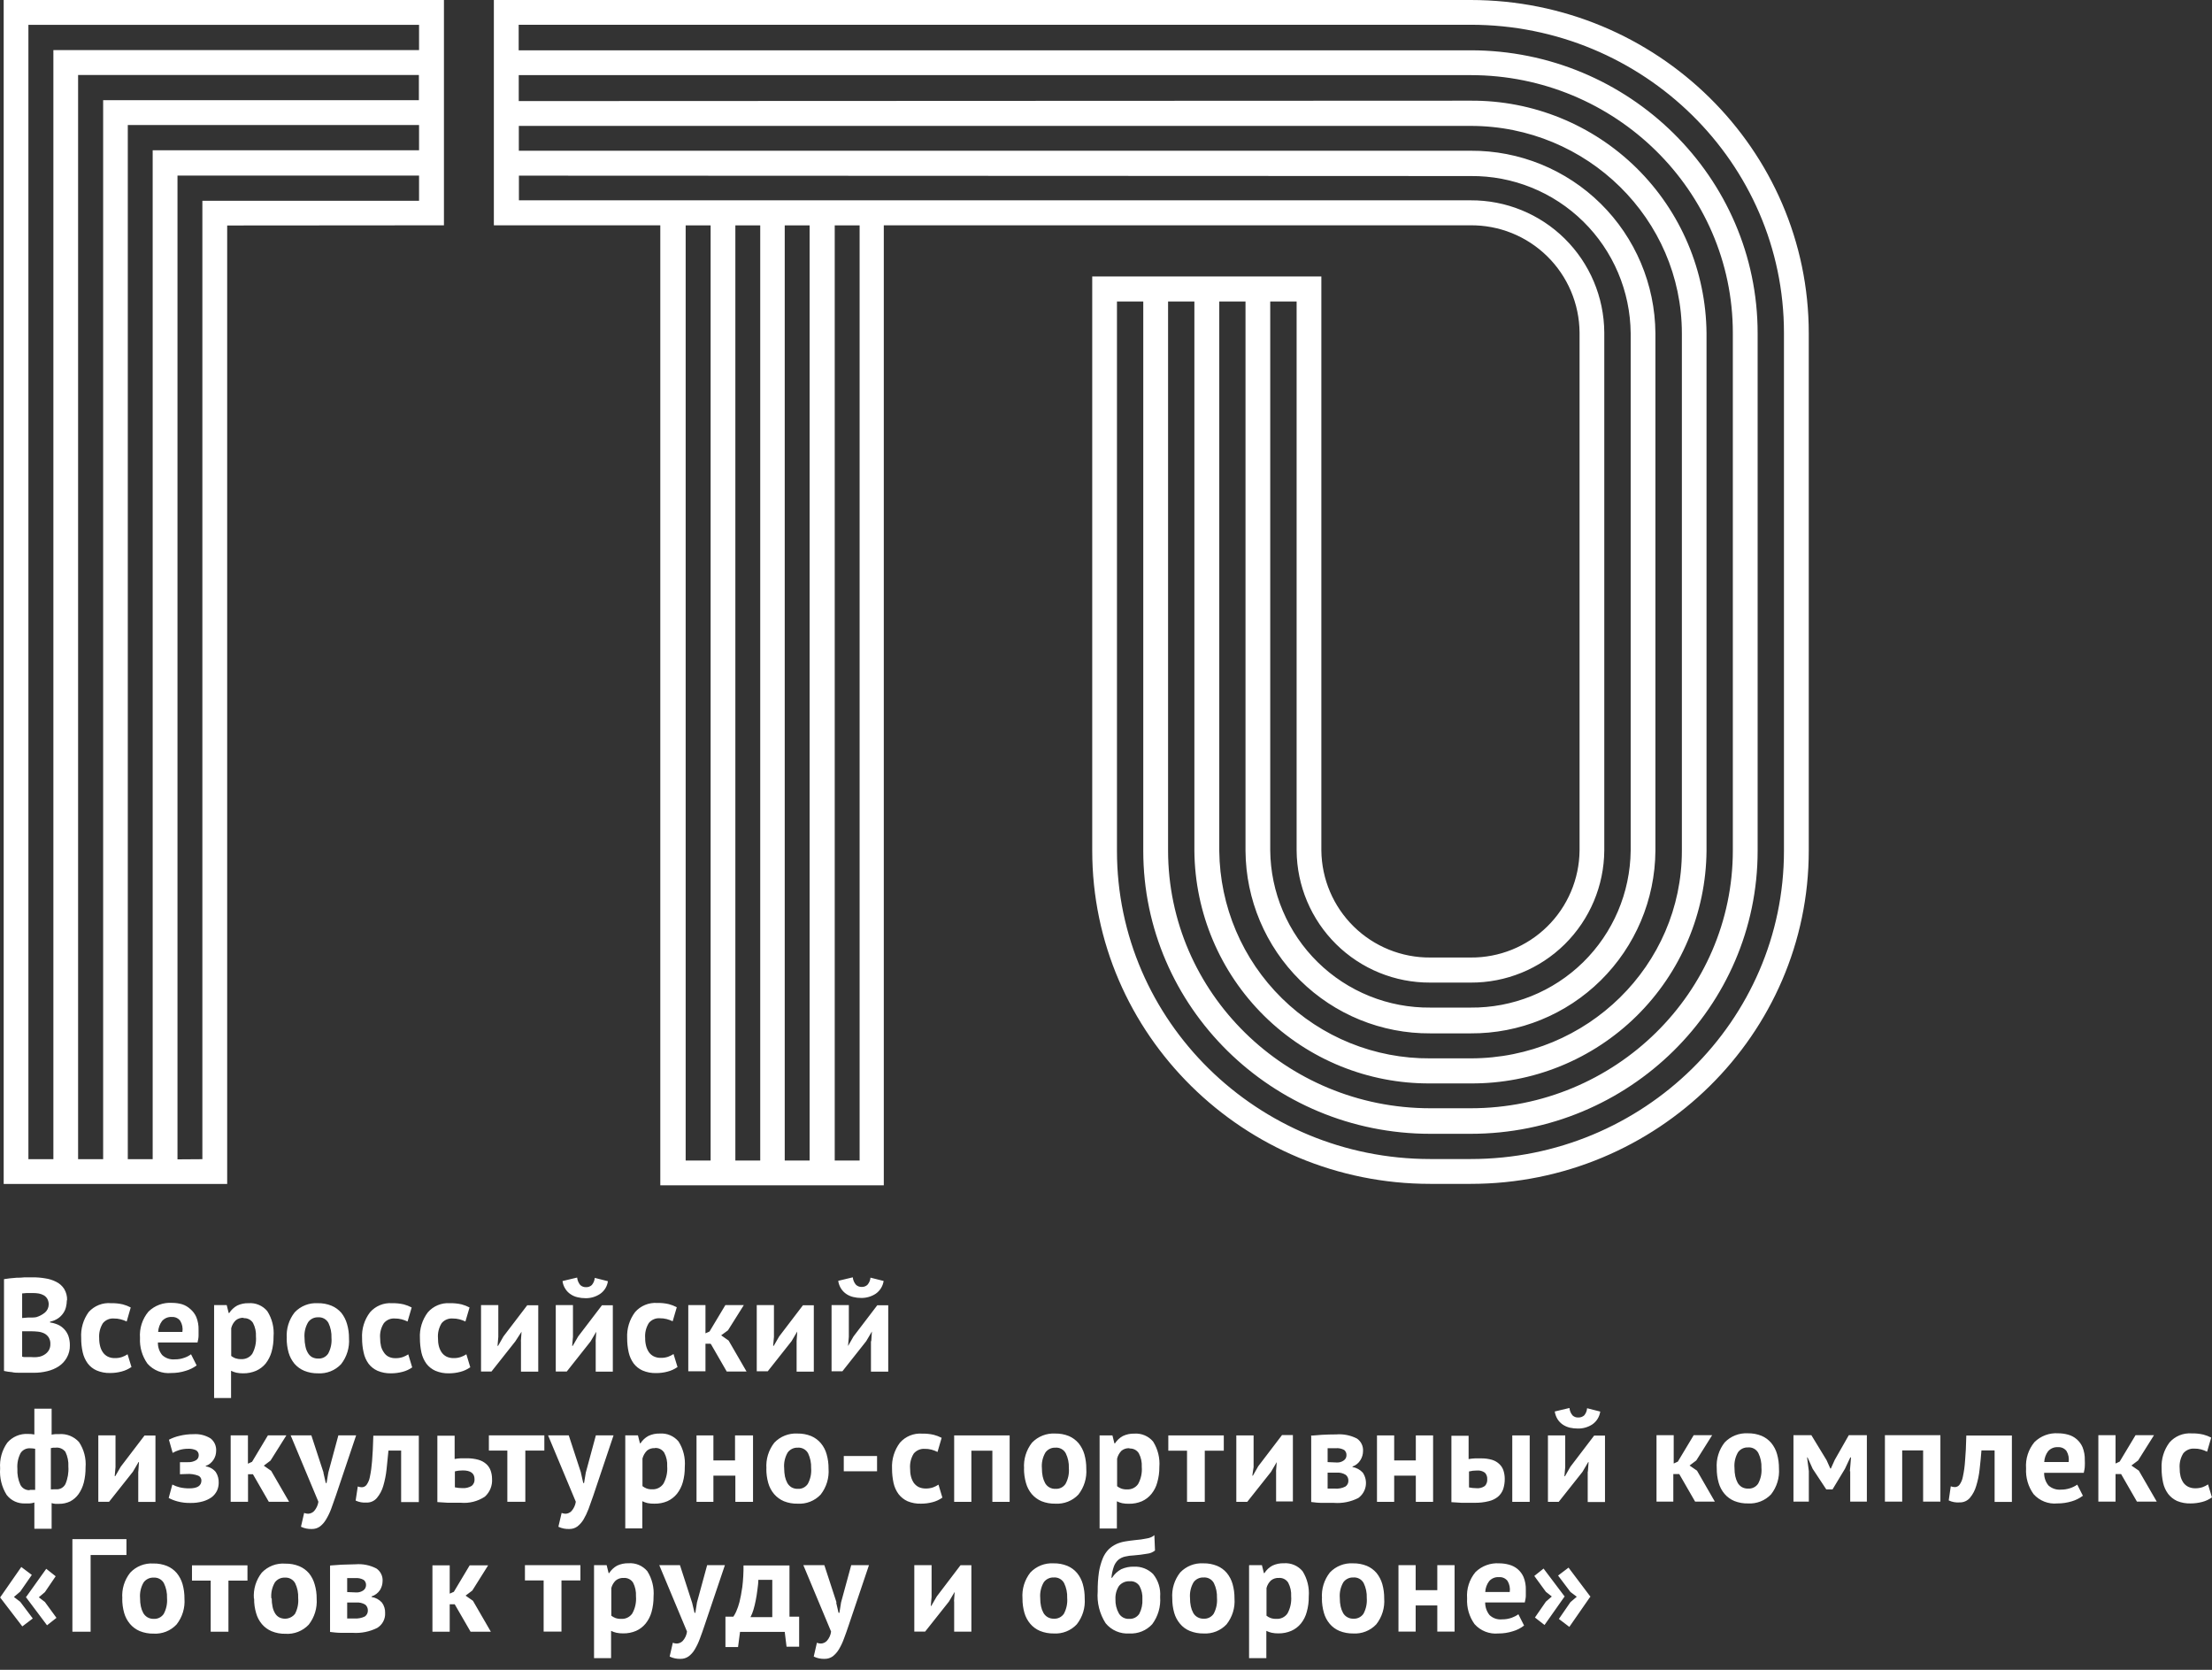 <?xml version="1.0" encoding="UTF-8"?> <svg xmlns="http://www.w3.org/2000/svg" width="159" height="120" viewBox="0 0 159 120" fill="none"><rect x="0" y="0" width="159" height="120" fill="#333333" stroke="none"/> <path d="M31.911 16.192V0H0.265V85.083H16.33V83.304V16.204L31.911 16.192ZM30.128 10.799H10.975V83.304H9.186V8.986H30.122V10.799H30.128ZM30.128 7.201H7.414V83.304H5.614V5.388H30.11V7.201H30.128ZM2.042 1.785H30.122V3.598H3.837V83.304H2.042V1.785ZM12.758 83.316V12.617H30.122V14.43H14.547V83.304L12.758 83.316ZM105.712 0H35.499V16.192H47.463V85.18H63.528V16.192H105.684C106.705 16.18 107.718 16.37 108.666 16.75C109.614 17.131 110.477 17.695 111.207 18.41C111.937 19.125 112.519 19.977 112.919 20.917C113.319 21.857 113.53 22.867 113.54 23.889V61.12C113.519 63.178 112.683 65.144 111.215 66.585C109.748 68.027 107.769 68.828 105.712 68.811H102.807C100.751 68.826 98.773 68.025 97.306 66.584C95.839 65.142 95.002 63.177 94.98 61.12V19.87H78.51V61.131C78.51 74.336 89.408 85.078 102.807 85.078H105.712C119.111 85.078 130.015 74.336 130.015 61.131V23.946C130.015 10.742 119.111 0 105.712 0ZM51.08 83.401H49.286V16.198H51.08V83.401ZM54.646 83.401H52.858V16.198H54.646V83.401ZM58.218 83.401H56.407V16.198H58.196V83.401H58.218ZM61.79 83.401H60.001V16.198H61.79V83.401ZM91.305 21.666H93.202V61.12C93.22 63.653 94.242 66.075 96.043 67.855C97.843 69.635 100.276 70.626 102.807 70.613H105.712C108.243 70.626 110.676 69.635 112.477 67.855C114.277 66.075 115.299 63.653 115.317 61.12V23.889C115.299 21.356 114.277 18.934 112.477 17.154C110.676 15.374 108.243 14.383 105.712 14.396H37.3V12.623L105.718 12.652C108.739 12.624 111.647 13.799 113.803 15.917C115.958 18.035 117.186 20.923 117.214 23.946V61.131C117.181 64.153 115.951 67.037 113.795 69.152C111.638 71.266 108.731 72.438 105.712 72.409H102.807C101.311 72.423 99.826 72.142 98.439 71.582C97.051 71.022 95.787 70.195 94.719 69.146C93.651 68.097 92.799 66.848 92.214 65.47C91.628 64.092 91.319 62.612 91.305 61.114V21.666ZM87.636 21.666H89.528V61.148C89.553 64.649 90.966 67.996 93.456 70.455C95.946 72.914 99.309 74.283 102.807 74.262H105.712C109.21 74.283 112.573 72.914 115.063 70.455C117.553 67.996 118.966 64.649 118.992 61.148V23.946C118.966 20.446 117.553 17.098 115.063 14.639C112.573 12.181 109.21 10.812 105.712 10.833H37.294V9.048H105.718C114.087 9.048 120.894 15.742 120.894 23.963V61.148C120.894 69.37 114.087 76.058 105.718 76.058H102.813C98.827 76.09 94.991 74.538 92.147 71.743C89.303 68.948 87.683 65.138 87.642 61.148V21.666H87.636ZM83.962 21.666H85.853V61.148C85.892 65.613 87.699 69.879 90.878 73.012C94.056 76.145 98.346 77.888 102.807 77.859H105.712C110.173 77.888 114.463 76.145 117.642 73.012C120.82 69.879 122.627 65.613 122.666 61.148V23.946C122.627 19.482 120.82 15.215 117.642 12.082C114.463 8.95 110.173 7.206 105.712 7.235L37.288 7.264V5.399H105.712C116.103 5.399 124.557 13.712 124.557 23.929V61.114C124.557 71.331 116.103 79.644 105.712 79.644H102.807C92.416 79.644 83.962 71.331 83.962 61.114V21.666ZM128.232 61.148C128.232 73.361 118.131 83.293 105.712 83.293H102.807C90.388 83.293 80.288 73.361 80.288 61.148V21.666H82.179V61.148C82.179 72.358 91.436 81.48 102.807 81.48H105.712C117.106 81.48 126.34 72.358 126.34 61.148V23.946C126.34 12.737 117.089 3.615 105.712 3.615H37.283V1.779H105.712C118.131 1.779 128.232 11.711 128.232 23.923V61.108V61.148ZM4.805 93.436C4.804 93.603 4.783 93.77 4.743 93.932C4.704 94.094 4.634 94.247 4.538 94.382C4.438 94.526 4.312 94.65 4.167 94.747C3.994 94.861 3.801 94.941 3.598 94.981V95.038C3.794 95.065 3.985 95.119 4.167 95.198C4.335 95.273 4.486 95.382 4.612 95.517C4.744 95.656 4.846 95.821 4.914 96.001C4.989 96.22 5.025 96.449 5.022 96.68C5.03 96.991 4.953 97.299 4.8 97.569C4.661 97.817 4.466 98.028 4.23 98.185C3.975 98.351 3.694 98.47 3.398 98.539C3.083 98.617 2.76 98.655 2.435 98.653H1.997H1.427C1.233 98.653 1.034 98.653 0.857 98.607C0.666 98.594 0.475 98.565 0.288 98.522V91.925L0.698 91.868L1.199 91.822C1.376 91.822 1.564 91.822 1.769 91.794H2.339C2.644 91.792 2.949 91.817 3.25 91.868C3.526 91.907 3.794 91.992 4.042 92.119C4.275 92.233 4.472 92.408 4.612 92.626C4.761 92.873 4.834 93.159 4.822 93.447L4.805 93.436ZM2.008 94.684H2.321C2.419 94.683 2.516 94.673 2.612 94.656C2.841 94.587 3.054 94.472 3.239 94.32C3.32 94.248 3.385 94.16 3.43 94.062C3.475 93.964 3.499 93.858 3.501 93.749C3.505 93.608 3.471 93.469 3.404 93.345C3.343 93.239 3.257 93.151 3.153 93.088C3.041 93.026 2.92 92.982 2.794 92.957C2.655 92.934 2.514 92.922 2.373 92.923H1.917C1.808 92.926 1.7 92.936 1.592 92.951V94.719L2.008 94.684ZM2.424 97.535C2.569 97.54 2.715 97.527 2.857 97.495C2.996 97.46 3.127 97.4 3.244 97.319C3.357 97.242 3.45 97.14 3.518 97.022C3.589 96.891 3.624 96.743 3.62 96.594C3.63 96.422 3.587 96.251 3.495 96.104C3.416 95.986 3.308 95.889 3.182 95.825C3.042 95.758 2.892 95.715 2.737 95.699C2.577 95.681 2.415 95.672 2.253 95.671H1.592V97.495C1.64 97.511 1.69 97.521 1.74 97.524H1.963H2.208L2.424 97.535ZM9.442 98.242C9.231 98.389 8.996 98.497 8.747 98.561C8.476 98.635 8.197 98.671 7.916 98.67C7.584 98.679 7.253 98.617 6.947 98.487C6.693 98.376 6.471 98.201 6.304 97.98C6.131 97.741 6.009 97.469 5.945 97.182C5.869 96.843 5.832 96.497 5.836 96.15C5.793 95.484 5.985 94.824 6.378 94.285C6.578 94.063 6.828 93.89 7.106 93.78C7.385 93.67 7.686 93.626 7.984 93.653C8.268 93.645 8.551 93.674 8.827 93.738C9.025 93.79 9.216 93.864 9.397 93.96L9.106 94.969C8.966 94.901 8.819 94.848 8.668 94.81C8.508 94.769 8.343 94.749 8.178 94.753C8.03 94.742 7.882 94.767 7.747 94.826C7.611 94.884 7.491 94.975 7.397 95.089C7.194 95.412 7.1 95.792 7.13 96.172C7.127 96.365 7.15 96.556 7.198 96.743C7.236 96.902 7.304 97.053 7.397 97.187C7.486 97.316 7.606 97.419 7.745 97.49C7.901 97.566 8.073 97.603 8.246 97.598C8.428 97.604 8.609 97.577 8.782 97.518C8.918 97.469 9.048 97.403 9.169 97.324L9.46 98.271L9.442 98.242ZM14.131 98.128C13.897 98.3 13.635 98.43 13.356 98.51C13.018 98.619 12.664 98.673 12.308 98.67C11.99 98.701 11.67 98.656 11.373 98.539C11.076 98.422 10.81 98.236 10.599 97.997C10.217 97.46 10.028 96.808 10.063 96.15C10.012 95.466 10.229 94.789 10.667 94.263C10.891 94.041 11.159 93.871 11.454 93.762C11.748 93.653 12.063 93.608 12.376 93.63C12.615 93.63 12.853 93.662 13.083 93.727C13.305 93.797 13.509 93.916 13.681 94.074C13.865 94.229 14.011 94.424 14.108 94.644C14.227 94.938 14.283 95.252 14.273 95.568C14.273 95.705 14.273 95.848 14.273 96.001C14.273 96.155 14.233 96.309 14.199 96.475H11.351C11.341 96.804 11.45 97.126 11.659 97.381C11.779 97.493 11.923 97.579 12.079 97.632C12.235 97.685 12.4 97.704 12.564 97.689C12.803 97.693 13.041 97.653 13.265 97.569C13.432 97.512 13.59 97.429 13.732 97.324L14.142 98.14L14.131 98.128ZM12.365 94.644C12.231 94.633 12.096 94.654 11.972 94.704C11.847 94.755 11.736 94.834 11.647 94.935C11.479 95.163 11.382 95.434 11.368 95.716H13.111C13.155 95.442 13.101 95.162 12.957 94.924C12.888 94.829 12.796 94.754 12.689 94.705C12.582 94.656 12.465 94.635 12.348 94.644H12.365ZM15.39 93.789H16.296L16.438 94.359H16.478C16.62 94.136 16.816 93.952 17.048 93.823C17.304 93.702 17.585 93.644 17.868 93.653C18.121 93.633 18.375 93.675 18.609 93.775C18.843 93.874 19.05 94.027 19.212 94.223C19.559 94.765 19.717 95.406 19.663 96.047C19.668 96.421 19.62 96.793 19.52 97.153C19.434 97.455 19.291 97.738 19.099 97.986C18.913 98.212 18.677 98.391 18.409 98.51C18.116 98.635 17.799 98.698 17.481 98.693C17.316 98.695 17.152 98.68 16.991 98.647C16.859 98.616 16.731 98.57 16.609 98.51V100.466H15.39V93.789ZM17.515 94.702C17.309 94.689 17.105 94.754 16.945 94.884C16.783 95.038 16.671 95.236 16.62 95.454V97.444C16.709 97.512 16.807 97.568 16.911 97.609C17.045 97.654 17.186 97.676 17.327 97.672C17.482 97.682 17.636 97.653 17.777 97.588C17.917 97.522 18.039 97.421 18.13 97.296C18.339 96.915 18.432 96.481 18.398 96.047C18.417 95.709 18.344 95.372 18.187 95.072C18.116 94.959 18.015 94.867 17.896 94.807C17.776 94.746 17.642 94.72 17.509 94.73L17.515 94.702ZM20.614 96.172C20.563 95.501 20.767 94.836 21.183 94.308C21.395 94.084 21.653 93.91 21.94 93.796C22.226 93.683 22.534 93.634 22.841 93.653C23.181 93.645 23.518 93.707 23.832 93.835C24.102 93.948 24.341 94.122 24.533 94.342C24.721 94.579 24.861 94.85 24.943 95.141C25.042 95.475 25.09 95.823 25.086 96.172C25.134 96.843 24.931 97.508 24.516 98.037C24.304 98.261 24.046 98.436 23.76 98.549C23.474 98.662 23.166 98.711 22.858 98.693C22.519 98.7 22.182 98.638 21.867 98.51C21.598 98.397 21.358 98.223 21.166 98.003C20.973 97.768 20.829 97.497 20.745 97.204C20.651 96.869 20.605 96.521 20.608 96.172H20.614ZM21.89 96.172C21.89 96.364 21.911 96.555 21.953 96.743C21.982 96.907 22.039 97.066 22.123 97.21C22.193 97.339 22.295 97.447 22.42 97.524C22.556 97.597 22.709 97.634 22.864 97.632C23.005 97.641 23.146 97.614 23.273 97.552C23.4 97.49 23.508 97.396 23.588 97.279C23.777 96.93 23.86 96.534 23.827 96.138C23.842 95.771 23.767 95.405 23.61 95.072C23.538 94.94 23.429 94.831 23.297 94.759C23.165 94.688 23.014 94.656 22.864 94.667C22.726 94.662 22.588 94.69 22.464 94.751C22.34 94.812 22.232 94.903 22.152 95.015C21.947 95.358 21.855 95.757 21.89 96.155V96.172ZM29.632 98.265C29.423 98.412 29.189 98.52 28.942 98.584C28.669 98.657 28.388 98.694 28.105 98.693C27.773 98.701 27.443 98.639 27.137 98.51C26.883 98.397 26.662 98.223 26.493 98.003C26.32 97.765 26.2 97.493 26.14 97.204C26.062 96.866 26.024 96.52 26.026 96.172C25.988 95.503 26.19 94.842 26.596 94.308C26.791 94.084 27.036 93.908 27.31 93.794C27.585 93.68 27.883 93.632 28.179 93.653C28.463 93.646 28.746 93.675 29.022 93.738C29.22 93.791 29.411 93.865 29.592 93.96L29.296 94.969C29.157 94.902 29.012 94.849 28.863 94.81C28.703 94.769 28.538 94.75 28.373 94.753C28.225 94.742 28.077 94.767 27.941 94.825C27.805 94.884 27.686 94.974 27.592 95.089C27.385 95.41 27.29 95.792 27.325 96.172C27.323 96.364 27.345 96.556 27.387 96.743C27.427 96.902 27.497 97.053 27.592 97.187C27.673 97.318 27.787 97.424 27.923 97.495C28.077 97.571 28.247 97.608 28.418 97.604C28.6 97.61 28.782 97.583 28.954 97.524C29.092 97.475 29.224 97.41 29.347 97.33L29.632 98.276V98.265ZM33.791 98.265C33.581 98.411 33.348 98.519 33.101 98.584C32.828 98.657 32.547 98.694 32.264 98.693C31.932 98.702 31.601 98.639 31.295 98.51C31.042 98.397 30.821 98.223 30.652 98.003C30.479 97.764 30.357 97.492 30.293 97.204C30.22 96.865 30.183 96.519 30.184 96.172C30.146 95.503 30.349 94.842 30.754 94.308C30.949 94.085 31.193 93.909 31.466 93.796C31.74 93.682 32.036 93.633 32.332 93.653C32.617 93.645 32.903 93.674 33.181 93.738C33.379 93.791 33.57 93.865 33.751 93.96L33.454 94.969C33.316 94.902 33.171 94.849 33.021 94.81C32.861 94.769 32.697 94.75 32.532 94.753C32.383 94.742 32.234 94.767 32.098 94.826C31.961 94.884 31.84 94.975 31.745 95.089C31.544 95.413 31.452 95.793 31.483 96.172C31.479 96.365 31.5 96.556 31.546 96.743C31.587 96.901 31.654 97.052 31.745 97.187C31.834 97.316 31.954 97.419 32.093 97.49C32.249 97.565 32.421 97.602 32.594 97.598C32.776 97.604 32.958 97.577 33.13 97.518C33.268 97.47 33.4 97.405 33.523 97.324L33.808 98.271L33.791 98.265ZM37.442 96.383L37.488 95.705L37.038 96.401L35.329 98.561H34.577V93.789H35.819V96.07L35.762 96.72H35.801L36.189 96.041L37.898 93.801H38.69V98.573H37.448V96.395L37.442 96.383ZM42.814 96.383L42.86 95.705L42.45 96.401L40.741 98.561H39.949V93.789H41.185V96.07L41.128 96.72H41.168L41.561 96.041L43.27 93.801H44.05V98.573H42.82V96.395L42.814 96.383ZM41.487 91.822C41.507 92.015 41.585 92.198 41.709 92.347C41.818 92.449 41.964 92.505 42.114 92.501C42.191 92.506 42.27 92.495 42.343 92.468C42.417 92.442 42.484 92.4 42.541 92.347C42.663 92.203 42.737 92.023 42.752 91.834L43.697 92.073C43.672 92.258 43.608 92.435 43.51 92.593C43.412 92.751 43.282 92.887 43.127 92.991C42.817 93.196 42.451 93.302 42.079 93.293C41.887 93.294 41.696 93.271 41.51 93.225C41.332 93.185 41.164 93.111 41.014 93.008C40.865 92.911 40.739 92.783 40.644 92.632C40.53 92.461 40.458 92.266 40.433 92.062L41.481 91.811L41.487 91.822ZM48.688 98.248C48.477 98.395 48.241 98.503 47.993 98.567C47.721 98.641 47.442 98.677 47.161 98.675C46.829 98.684 46.498 98.622 46.192 98.493C45.939 98.38 45.718 98.206 45.549 97.986C45.376 97.747 45.254 97.475 45.19 97.187C45.114 96.849 45.078 96.502 45.081 96.155C45.047 95.486 45.248 94.826 45.651 94.291C45.847 94.067 46.092 93.892 46.367 93.778C46.641 93.665 46.938 93.616 47.235 93.635C47.518 93.628 47.802 93.657 48.078 93.721C48.276 93.773 48.467 93.848 48.648 93.943L48.352 94.952C48.213 94.885 48.068 94.832 47.919 94.793C47.757 94.752 47.59 94.733 47.423 94.736C47.275 94.725 47.127 94.75 46.992 94.809C46.856 94.867 46.736 94.958 46.642 95.072C46.439 95.395 46.345 95.775 46.375 96.155C46.372 96.348 46.395 96.539 46.443 96.726C46.484 96.884 46.551 97.034 46.642 97.17C46.731 97.299 46.851 97.402 46.99 97.472C47.146 97.548 47.318 97.585 47.491 97.581C47.673 97.587 47.855 97.56 48.027 97.501C48.163 97.451 48.293 97.386 48.414 97.307L48.705 98.254L48.688 98.248ZM51.04 96.566H50.71V98.544H49.474V93.789H50.71V95.819L51.001 95.688L52.14 93.789H53.467L52.328 95.602L51.838 95.962L52.373 96.338L53.661 98.561H52.237L51.097 96.583L51.04 96.566ZM57.261 96.366L57.307 95.688L56.897 96.383L55.188 98.544H54.396V93.789H55.632V96.07L55.575 96.72H55.615L56.008 96.041L57.717 93.801H58.497V98.573H57.261V96.395V96.366ZM62.628 96.366L62.673 95.688L62.263 96.383L60.554 98.544H59.773V93.789H61.015V96.07L60.958 96.72H60.964L61.352 96.041L63.06 93.801H63.847V98.573H62.605V96.395L62.628 96.366ZM61.3 91.805C61.32 91.999 61.4 92.183 61.528 92.33C61.638 92.432 61.783 92.488 61.933 92.484C62.01 92.488 62.087 92.477 62.159 92.45C62.232 92.424 62.298 92.383 62.354 92.33C62.479 92.186 62.555 92.006 62.571 91.817L63.516 92.056C63.489 92.24 63.424 92.416 63.326 92.574C63.228 92.732 63.099 92.868 62.947 92.974C62.635 93.177 62.27 93.283 61.898 93.276C61.706 93.276 61.515 93.253 61.329 93.208C61.152 93.166 60.984 93.093 60.833 92.991C60.686 92.891 60.561 92.763 60.463 92.615C60.352 92.442 60.28 92.248 60.252 92.045L61.3 91.794V91.805ZM2.47 107.975C2.36 108.015 2.245 108.038 2.128 108.043H1.809C1.553 108.056 1.299 108.007 1.066 107.9C0.834 107.792 0.631 107.63 0.476 107.427C0.123 106.86 -0.041 106.195 0.009 105.529C-0.039 104.872 0.142 104.219 0.521 103.681C0.704 103.468 0.934 103.3 1.193 103.19C1.452 103.08 1.733 103.032 2.014 103.049C2.167 103.046 2.32 103.059 2.47 103.088V101.235H3.711V103.1C3.811 103.079 3.912 103.066 4.013 103.06H4.264C4.527 103.042 4.791 103.084 5.036 103.183C5.28 103.282 5.5 103.435 5.677 103.63C6.038 104.169 6.205 104.814 6.15 105.46C6.155 105.825 6.112 106.189 6.024 106.544C5.949 106.839 5.822 107.119 5.648 107.37C5.492 107.589 5.287 107.768 5.05 107.895C4.794 108.017 4.513 108.078 4.23 108.072C4.146 108.076 4.063 108.076 3.979 108.072C3.888 108.064 3.799 108.047 3.711 108.02V109.862H2.47V108.009V107.975ZM2.133 107.068C2.2 107.074 2.267 107.074 2.333 107.068H2.527V104.115C2.404 104.092 2.28 104.08 2.156 104.08C2.025 104.073 1.893 104.1 1.775 104.159C1.657 104.218 1.557 104.307 1.484 104.417C1.3 104.767 1.219 105.163 1.25 105.557C1.23 105.949 1.302 106.339 1.461 106.697C1.524 106.821 1.62 106.924 1.739 106.993C1.859 107.063 1.995 107.097 2.133 107.091V107.068ZM3.996 104.035C3.941 104.029 3.886 104.029 3.831 104.035L3.655 104.069V107.028C3.713 107.035 3.772 107.035 3.831 107.028H4.042C4.177 107.036 4.311 107.004 4.428 106.938C4.545 106.871 4.64 106.772 4.703 106.652C4.871 106.256 4.944 105.826 4.914 105.398C4.935 105.032 4.863 104.667 4.703 104.337C4.621 104.23 4.513 104.145 4.39 104.092C4.266 104.039 4.13 104.019 3.996 104.035ZM9.944 105.745L9.989 105.067H9.961L9.551 105.768L7.842 107.923H7.067V103.151H8.303V105.432L8.246 106.082H8.286L8.679 105.403L10.388 103.163H11.174V107.935H9.938V105.757L9.944 105.745ZM12.935 105.945V105.078H13.504C13.703 105.088 13.9 105.043 14.074 104.947C14.137 104.912 14.191 104.861 14.228 104.799C14.265 104.737 14.284 104.666 14.285 104.594C14.29 104.521 14.276 104.447 14.243 104.382C14.21 104.317 14.159 104.262 14.097 104.223C13.918 104.141 13.723 104.104 13.527 104.115C13.303 104.112 13.08 104.145 12.866 104.212C12.708 104.262 12.555 104.329 12.411 104.411L12.143 103.465C12.382 103.339 12.637 103.245 12.9 103.185C13.23 103.104 13.569 103.063 13.909 103.066C14.338 103.036 14.767 103.142 15.133 103.368C15.268 103.472 15.374 103.608 15.445 103.763C15.515 103.918 15.547 104.087 15.538 104.257C15.537 104.369 15.521 104.48 15.492 104.588C15.428 104.81 15.299 105.009 15.122 105.158C15.026 105.242 14.914 105.304 14.792 105.341V105.38C15.073 105.421 15.329 105.565 15.509 105.785C15.659 106.017 15.732 106.29 15.72 106.566C15.72 106.763 15.677 106.958 15.595 107.136C15.506 107.315 15.377 107.471 15.219 107.593C15.027 107.729 14.813 107.831 14.587 107.895C14.292 107.978 13.987 108.016 13.681 108.009C13.373 108.015 13.067 107.979 12.769 107.9C12.546 107.843 12.329 107.758 12.126 107.65L12.388 106.686C12.555 106.774 12.733 106.841 12.918 106.886C13.145 106.938 13.379 106.963 13.613 106.96C14.182 106.96 14.478 106.777 14.478 106.39C14.478 106.317 14.456 106.245 14.415 106.185C14.375 106.124 14.318 106.076 14.251 106.048C13.983 105.948 13.698 105.907 13.413 105.928L12.935 105.945ZM18.164 105.945H17.828V107.923H16.581V103.151H17.822V105.187L18.119 105.05L19.258 103.151H20.585L19.446 104.964L18.962 105.329L19.492 105.7L20.779 107.923H19.321L18.181 105.945H18.164ZM23.246 105.831L23.417 106.578H23.474L23.599 105.825L24.322 103.151H25.599L24.151 107.456C24.032 107.809 23.912 108.14 23.804 108.436C23.705 108.702 23.581 108.958 23.434 109.2C23.321 109.394 23.172 109.565 22.995 109.702C22.829 109.82 22.629 109.882 22.425 109.879C22.152 109.892 21.88 109.837 21.634 109.719L21.861 108.727C21.954 108.763 22.053 108.782 22.152 108.784C22.311 108.777 22.462 108.71 22.573 108.596C22.741 108.407 22.85 108.173 22.887 107.923L20.893 103.151H22.38L23.257 105.831H23.246ZM28.84 104.246H27.923C27.883 104.702 27.837 105.147 27.786 105.597C27.743 106.003 27.663 106.403 27.547 106.794C27.456 107.108 27.301 107.4 27.091 107.65C27 107.758 26.886 107.844 26.756 107.901C26.627 107.959 26.486 107.986 26.345 107.98C26.077 108.001 25.808 107.952 25.564 107.838L25.718 106.823C25.809 106.859 25.905 106.879 26.003 106.88C26.067 106.88 26.131 106.866 26.189 106.838C26.247 106.81 26.299 106.77 26.339 106.72C26.462 106.551 26.546 106.356 26.584 106.15C26.663 105.774 26.716 105.393 26.744 105.01C26.783 104.531 26.818 103.915 26.835 103.174H30.105V107.946H28.834V104.269L28.84 104.246ZM32.668 104.85C32.821 104.822 32.975 104.805 33.13 104.799H33.551C33.836 104.794 34.12 104.831 34.394 104.907C34.606 104.967 34.801 105.074 34.964 105.221C35.105 105.35 35.21 105.513 35.272 105.694C35.335 105.878 35.367 106.07 35.368 106.264C35.387 106.505 35.35 106.747 35.26 106.972C35.17 107.196 35.03 107.397 34.85 107.558C34.335 107.897 33.72 108.05 33.107 107.992C32.748 107.992 32.429 107.992 32.167 107.992L31.438 107.946V103.174H32.68V104.884L32.668 104.85ZM32.668 106.88C32.855 106.922 33.046 106.943 33.238 106.943C33.471 106.959 33.704 106.903 33.904 106.783C33.976 106.724 34.032 106.649 34.068 106.563C34.103 106.478 34.118 106.385 34.109 106.293C34.109 105.876 33.825 105.671 33.266 105.671C33.074 105.669 32.883 105.692 32.697 105.74V106.88H32.668ZM39.111 104.246H37.761V107.923H36.468V104.246H35.141V103.151H39.128V104.246H39.111ZM41.755 105.831L41.925 106.578H41.983L42.108 105.825L42.831 103.151H44.102L42.655 107.456C42.535 107.809 42.415 108.14 42.307 108.436C42.207 108.701 42.085 108.956 41.943 109.2C41.826 109.393 41.676 109.563 41.498 109.702C41.332 109.82 41.132 109.882 40.929 109.879C40.656 109.892 40.383 109.837 40.137 109.719L40.37 108.727C40.461 108.763 40.557 108.782 40.655 108.784C40.814 108.777 40.965 108.71 41.077 108.596C41.244 108.407 41.353 108.173 41.39 107.923L39.396 103.151H40.883L41.76 105.831H41.755ZM44.95 103.151H45.856L45.999 103.721H46.039C46.181 103.499 46.377 103.317 46.608 103.191C46.864 103.07 47.145 103.012 47.429 103.02C47.682 103.002 47.936 103.044 48.169 103.143C48.403 103.242 48.61 103.396 48.773 103.59C49.119 104.134 49.277 104.777 49.223 105.42C49.229 105.792 49.181 106.163 49.081 106.521C48.996 106.823 48.853 107.106 48.659 107.353C48.473 107.581 48.237 107.762 47.97 107.883C47.676 108.007 47.36 108.067 47.041 108.06C46.877 108.064 46.713 108.051 46.551 108.02C46.419 107.989 46.291 107.943 46.17 107.883V109.839H44.945V103.145L44.95 103.151ZM47.075 104.069C46.87 104.055 46.667 104.118 46.506 104.246C46.349 104.404 46.237 104.601 46.181 104.816V106.8C46.27 106.868 46.368 106.924 46.471 106.965C46.605 107.013 46.746 107.035 46.887 107.028C47.045 107.035 47.202 107 47.343 106.929C47.484 106.857 47.603 106.75 47.691 106.618C47.899 106.238 47.992 105.806 47.958 105.375C47.979 105.037 47.906 104.699 47.748 104.4C47.676 104.286 47.576 104.195 47.456 104.134C47.337 104.074 47.203 104.048 47.07 104.058L47.075 104.069ZM52.858 106.048H51.28V107.929H50.066V103.157H51.28V104.953H52.835V103.157H54.128V107.929H52.858V106.048ZM55.091 105.54C55.042 104.869 55.245 104.205 55.66 103.676C55.873 103.453 56.131 103.279 56.417 103.166C56.704 103.053 57.011 103.003 57.318 103.02C57.657 103.013 57.995 103.075 58.309 103.202C58.578 103.317 58.816 103.492 59.004 103.716C59.199 103.948 59.341 104.221 59.42 104.514C59.515 104.848 59.561 105.193 59.557 105.54C59.607 106.213 59.404 106.88 58.987 107.41C58.776 107.633 58.519 107.806 58.233 107.918C57.948 108.031 57.641 108.079 57.335 108.06C56.996 108.069 56.659 108.009 56.344 107.883C56.075 107.768 55.835 107.592 55.643 107.37C55.447 107.138 55.303 106.866 55.222 106.572C55.127 106.236 55.081 105.889 55.085 105.54H55.091ZM56.367 105.54C56.368 105.731 56.388 105.922 56.424 106.11C56.459 106.273 56.517 106.431 56.595 106.578C56.668 106.704 56.772 106.81 56.897 106.886C57.032 106.961 57.186 106.999 57.341 106.994C57.482 107.004 57.623 106.977 57.75 106.914C57.877 106.852 57.986 106.758 58.065 106.64C58.255 106.292 58.338 105.896 58.304 105.5C58.318 105.134 58.243 104.771 58.087 104.44C58.015 104.307 57.906 104.199 57.774 104.127C57.642 104.055 57.491 104.023 57.341 104.035C57.203 104.029 57.065 104.058 56.94 104.117C56.815 104.177 56.706 104.266 56.623 104.377C56.421 104.721 56.331 105.12 56.367 105.517V105.54ZM60.651 104.634H63.043V105.734H60.651V104.622V104.634ZM67.726 107.633C67.518 107.78 67.284 107.889 67.037 107.952C66.764 108.025 66.482 108.061 66.2 108.06C65.868 108.071 65.538 108.01 65.231 107.883C64.978 107.767 64.757 107.591 64.587 107.37C64.413 107.132 64.291 106.86 64.228 106.572C64.155 106.233 64.119 105.887 64.12 105.54C64.085 104.871 64.287 104.211 64.69 103.676C64.886 103.454 65.13 103.28 65.403 103.167C65.677 103.055 65.973 103.006 66.268 103.026C66.553 103.019 66.838 103.047 67.117 103.111C67.314 103.162 67.505 103.235 67.686 103.328L67.39 104.343C67.251 104.274 67.106 104.218 66.957 104.177C66.797 104.136 66.632 104.117 66.467 104.12C66.319 104.111 66.171 104.137 66.034 104.195C65.898 104.254 65.777 104.343 65.681 104.457C65.48 104.78 65.388 105.16 65.419 105.54C65.415 105.732 65.436 105.924 65.482 106.11C65.523 106.27 65.59 106.423 65.681 106.561C65.772 106.687 65.891 106.791 66.029 106.863C66.186 106.935 66.357 106.972 66.53 106.971C66.712 106.975 66.893 106.948 67.065 106.891C67.204 106.841 67.336 106.774 67.459 106.692L67.743 107.638L67.726 107.633ZM71.332 104.252H69.823V107.929H68.586V103.157H72.574V107.929H71.332V104.252ZM73.611 105.54C73.562 104.869 73.766 104.205 74.181 103.676C74.394 103.453 74.654 103.279 74.941 103.166C75.228 103.053 75.536 103.003 75.844 103.02C76.183 103.013 76.521 103.075 76.835 103.202C77.103 103.318 77.341 103.494 77.53 103.716C77.721 103.951 77.862 104.223 77.946 104.514C78.04 104.848 78.087 105.193 78.083 105.54C78.133 106.213 77.93 106.88 77.513 107.41C77.302 107.632 77.044 107.805 76.759 107.917C76.473 108.029 76.167 108.078 75.861 108.06C75.52 108.068 75.181 108.008 74.864 107.883C74.595 107.768 74.355 107.592 74.164 107.37C73.969 107.138 73.827 106.865 73.748 106.572C73.651 106.237 73.603 105.889 73.605 105.54H73.611ZM74.893 105.54C74.892 105.732 74.911 105.923 74.95 106.11C74.985 106.273 75.042 106.431 75.121 106.578C75.194 106.71 75.302 106.819 75.434 106.892C75.566 106.966 75.716 107.001 75.867 106.994C76.008 107.003 76.149 106.976 76.276 106.914C76.403 106.852 76.511 106.757 76.59 106.64C76.78 106.292 76.864 105.896 76.83 105.5C76.846 105.134 76.769 104.769 76.608 104.44C76.537 104.307 76.429 104.198 76.298 104.127C76.166 104.055 76.016 104.023 75.867 104.035C75.728 104.028 75.59 104.056 75.465 104.116C75.34 104.176 75.231 104.265 75.149 104.377C74.947 104.721 74.857 105.12 74.893 105.517V105.54ZM79.057 103.157H79.963L80.105 103.727H80.145C80.287 103.505 80.483 103.323 80.715 103.197C80.973 103.076 81.256 103.017 81.541 103.026C81.794 103.009 82.047 103.051 82.281 103.15C82.515 103.249 82.722 103.402 82.885 103.596C83.229 104.141 83.387 104.783 83.335 105.426C83.339 105.798 83.289 106.169 83.187 106.526C83.108 106.831 82.964 107.115 82.766 107.359C82.581 107.588 82.345 107.77 82.076 107.889C81.783 108.012 81.466 108.073 81.148 108.066C80.985 108.07 80.823 108.056 80.664 108.026C80.531 107.996 80.403 107.95 80.282 107.889V109.845H79.04V103.145L79.057 103.157ZM81.188 104.075C80.983 104.061 80.779 104.124 80.618 104.252C80.462 104.409 80.351 104.606 80.299 104.822V106.806C80.387 106.875 80.485 106.931 80.59 106.971C80.723 107.019 80.864 107.041 81.005 107.034C81.159 107.044 81.313 107.014 81.453 106.949C81.592 106.883 81.713 106.783 81.803 106.658C82.014 106.279 82.107 105.846 82.071 105.415C82.091 105.076 82.018 104.739 81.86 104.44C81.79 104.327 81.69 104.235 81.571 104.175C81.453 104.115 81.32 104.088 81.188 104.098V104.075ZM87.944 104.252H86.6V107.929H85.324V104.252H83.979V103.157H87.967V104.252H87.944ZM91.721 105.751L91.772 105.073L91.362 105.774L89.653 107.929H88.867V103.157H90.109V105.437L90.018 106.048H90.058L90.445 105.369L92.154 103.128H92.934V107.9H91.727V105.723L91.721 105.751ZM94.222 103.168C94.444 103.168 94.712 103.128 95.025 103.111C95.338 103.094 95.68 103.083 96.045 103.083C96.56 103.041 97.077 103.144 97.537 103.379C97.683 103.478 97.799 103.613 97.876 103.771C97.953 103.929 97.988 104.105 97.976 104.28C97.976 104.51 97.91 104.735 97.788 104.93C97.658 105.146 97.456 105.309 97.218 105.392V105.426C97.503 105.475 97.764 105.618 97.959 105.831C98.152 106.116 98.226 106.465 98.167 106.805C98.107 107.144 97.918 107.447 97.64 107.65C97.097 107.928 96.488 108.05 95.88 108.003C95.612 108.003 95.31 108.003 95.031 108.003C94.752 108.003 94.461 107.969 94.25 107.94V103.191L94.222 103.168ZM96.091 105.101C96.27 105.111 96.447 105.058 96.592 104.953C96.653 104.911 96.702 104.855 96.736 104.789C96.77 104.724 96.787 104.65 96.785 104.577C96.79 104.505 96.777 104.434 96.748 104.368C96.719 104.303 96.676 104.245 96.62 104.2C96.436 104.099 96.226 104.055 96.016 104.075H95.669H95.43V105.073L96.091 105.101ZM95.43 106.977H95.68H95.965C96.219 106.997 96.472 106.948 96.7 106.834C96.773 106.788 96.832 106.722 96.871 106.645C96.91 106.568 96.928 106.482 96.922 106.395C96.924 106.318 96.908 106.241 96.876 106.171C96.843 106.101 96.795 106.039 96.734 105.99C96.537 105.866 96.305 105.81 96.073 105.831H95.43V106.971V106.977ZM101.77 106.048H100.215V107.929H98.979V103.157H100.215V104.953H101.77V103.157H103.012V107.929H101.77V106.048ZM105.564 104.856C105.718 104.827 105.875 104.81 106.031 104.805H106.453C106.726 104.799 106.999 104.836 107.262 104.913C107.459 104.974 107.639 105.081 107.786 105.226C107.922 105.357 108.022 105.52 108.076 105.7C108.133 105.884 108.162 106.077 108.162 106.27C108.166 106.525 108.127 106.78 108.048 107.022C107.972 107.232 107.842 107.419 107.672 107.564C107.477 107.72 107.249 107.829 107.006 107.883C106.676 107.965 106.337 108.003 105.997 107.997C105.633 107.997 105.319 107.997 105.057 107.997L104.328 107.952V103.18H105.564V104.89V104.856ZM105.564 106.886C105.751 106.926 105.942 106.948 106.134 106.948C106.346 106.968 106.558 106.911 106.732 106.789C106.794 106.724 106.841 106.646 106.87 106.562C106.9 106.477 106.911 106.388 106.903 106.298C106.909 106.213 106.897 106.127 106.867 106.046C106.838 105.966 106.792 105.892 106.732 105.831C106.567 105.713 106.365 105.658 106.162 105.677C105.97 105.675 105.779 105.698 105.593 105.745V106.886H105.564ZM108.703 103.157H109.956V107.929H108.703V103.157ZM114.138 105.751L114.189 105.073H114.161L113.75 105.774L112.041 107.929H111.267V103.157H112.509V105.437L112.452 106.087H112.492L112.879 105.409L114.588 103.168H115.368V107.94H114.126V105.762L114.138 105.751ZM112.816 101.19C112.832 101.386 112.91 101.572 113.038 101.72C113.149 101.821 113.294 101.874 113.443 101.868C113.599 101.874 113.751 101.821 113.87 101.72C113.994 101.574 114.068 101.392 114.081 101.201L115.027 101.441C115 101.626 114.936 101.803 114.838 101.962C114.74 102.121 114.61 102.258 114.457 102.364C114.145 102.567 113.78 102.67 113.409 102.661C113.217 102.661 113.026 102.64 112.839 102.598C112.661 102.555 112.491 102.482 112.338 102.381C112.191 102.281 112.065 102.153 111.967 102.005C111.858 101.832 111.787 101.638 111.757 101.435L112.811 101.184L112.816 101.19ZM120.615 105.933H120.279V107.912H119.071V103.14H120.307V105.175L120.604 105.038L121.743 103.14H123.07L121.931 104.953L121.447 105.318L121.982 105.688L123.264 107.912H121.846L120.706 105.933H120.615ZM123.401 105.523C123.352 104.852 123.555 104.187 123.971 103.659C124.184 103.436 124.444 103.262 124.731 103.149C125.018 103.036 125.326 102.986 125.634 103.003C125.973 102.996 126.311 103.058 126.625 103.185C126.894 103.3 127.132 103.475 127.32 103.698C127.513 103.933 127.655 104.204 127.736 104.497C127.83 104.83 127.876 105.176 127.873 105.523C127.923 106.196 127.72 106.863 127.303 107.393C127.091 107.615 126.834 107.788 126.549 107.9C126.263 108.012 125.957 108.061 125.651 108.043C125.312 108.052 124.975 107.992 124.66 107.866C124.389 107.752 124.149 107.577 123.959 107.353C123.762 107.121 123.619 106.848 123.538 106.555C123.443 106.219 123.397 105.872 123.401 105.523ZM124.677 105.523C124.676 105.714 124.695 105.906 124.734 106.093C124.769 106.256 124.827 106.413 124.905 106.561C124.978 106.687 125.082 106.793 125.207 106.869C125.342 106.944 125.496 106.982 125.651 106.977C125.792 106.987 125.933 106.959 126.06 106.897C126.187 106.835 126.296 106.741 126.375 106.623C126.565 106.275 126.648 105.878 126.614 105.483C126.63 105.117 126.553 104.752 126.392 104.423C126.322 104.29 126.214 104.18 126.082 104.108C125.951 104.036 125.801 104.005 125.651 104.018C125.513 104.011 125.375 104.039 125.249 104.099C125.124 104.159 125.016 104.248 124.933 104.36C124.731 104.704 124.641 105.103 124.677 105.5V105.523ZM132.971 105.728L133.051 104.736H133L132.618 105.551L131.724 107.034H131.274L130.294 105.551L129.929 104.736H129.895L130.02 105.717V107.912H128.915V103.14H130.203L131.297 104.936L131.564 105.534H131.604L131.883 104.913L132.892 103.14H134.191V107.912H132.994V105.728H132.971ZM138.235 104.234H136.731V107.912H135.489V103.14H139.477V107.912H138.235V104.234ZM143.362 104.234H142.428C142.394 104.691 142.348 105.135 142.297 105.586C142.255 105.992 142.172 106.393 142.052 106.783C141.963 107.096 141.81 107.388 141.602 107.638C141.51 107.746 141.396 107.832 141.267 107.889C141.137 107.946 140.997 107.973 140.856 107.969C140.588 107.991 140.318 107.942 140.075 107.826L140.223 106.812C140.316 106.848 140.414 106.868 140.514 106.869C140.577 106.869 140.64 106.854 140.697 106.827C140.755 106.799 140.805 106.759 140.844 106.709C140.968 106.54 141.051 106.345 141.089 106.139C141.171 105.763 141.224 105.382 141.249 104.998C141.294 104.52 141.323 103.904 141.34 103.163H144.616V107.935H143.374V104.257L143.362 104.234ZM149.703 107.501C149.47 107.676 149.207 107.807 148.928 107.889C148.589 107.993 148.235 108.045 147.88 108.043C147.562 108.074 147.242 108.029 146.945 107.912C146.648 107.795 146.382 107.609 146.171 107.37C145.787 106.834 145.598 106.182 145.635 105.523C145.585 104.839 145.802 104.163 146.239 103.636C146.463 103.415 146.731 103.244 147.026 103.135C147.32 103.026 147.635 102.981 147.948 103.003C148.187 103.003 148.425 103.036 148.655 103.1C148.886 103.162 149.1 103.276 149.28 103.433C149.461 103.59 149.603 103.786 149.697 104.006C149.813 104.302 149.867 104.618 149.857 104.936C149.865 105.078 149.865 105.221 149.857 105.363C149.857 105.517 149.817 105.677 149.783 105.842H146.934C146.926 106.171 147.035 106.493 147.242 106.749C147.364 106.859 147.507 106.942 147.663 106.994C147.819 107.046 147.984 107.066 148.148 107.051C148.564 107.053 148.972 106.928 149.315 106.692L149.726 107.501H149.703ZM147.937 104.001C147.803 103.99 147.668 104.01 147.543 104.061C147.419 104.111 147.308 104.19 147.219 104.291C147.051 104.517 146.954 104.786 146.94 105.067H148.695C148.737 104.793 148.683 104.512 148.541 104.274C148.47 104.182 148.377 104.108 148.271 104.06C148.164 104.012 148.048 103.992 147.931 104.001H147.937ZM152.403 105.933H152.067V107.912H150.831V103.14H152.067V105.175L152.363 105.038L153.503 103.14H154.83L153.691 104.953L153.206 105.318L153.742 105.688L155.029 107.912H153.605L152.466 105.933H152.403ZM158.983 107.615C158.775 107.764 158.541 107.873 158.294 107.935C158.021 108.008 157.739 108.044 157.456 108.043C157.125 108.053 156.794 107.993 156.488 107.866C156.235 107.75 156.014 107.574 155.844 107.353C155.67 107.115 155.547 106.843 155.485 106.555C155.412 106.216 155.375 105.87 155.377 105.523C155.342 104.854 155.544 104.194 155.947 103.659C156.143 103.437 156.387 103.263 156.66 103.15C156.934 103.038 157.229 102.989 157.525 103.009C157.81 103.002 158.095 103.03 158.373 103.094C158.571 103.145 158.762 103.218 158.943 103.311L158.647 104.326C158.508 104.257 158.363 104.201 158.214 104.16C158.054 104.119 157.889 104.1 157.724 104.103C157.576 104.094 157.427 104.12 157.291 104.178C157.154 104.237 157.033 104.326 156.938 104.44C156.736 104.763 156.644 105.143 156.676 105.523C156.672 105.715 156.693 105.907 156.738 106.093C156.779 106.253 156.847 106.406 156.938 106.544C157.029 106.672 157.15 106.775 157.291 106.846C157.446 106.919 157.615 106.956 157.787 106.954C157.968 106.958 158.149 106.931 158.322 106.874C158.461 106.824 158.593 106.757 158.715 106.675L159 107.621L158.983 107.615ZM0.009 114.799L1.53 112.61L2.287 113.18L1.456 114.377L1 114.765L1.456 115.113L2.356 116.31L1.604 116.88L0.009 114.799ZM1.854 114.799L3.324 112.741L4.002 113.277L3.227 114.417L2.789 114.788L3.227 115.124L4.059 116.265L3.381 116.8L1.854 114.765V114.799ZM9.089 111.749H6.514V117.262H5.204V110.609H9.089V111.749ZM8.793 114.879C8.739 114.208 8.943 113.541 9.363 113.015C9.574 112.791 9.833 112.616 10.119 112.503C10.405 112.39 10.713 112.34 11.021 112.359C11.36 112.352 11.697 112.414 12.012 112.541C12.28 112.653 12.518 112.827 12.707 113.049C12.898 113.284 13.04 113.555 13.123 113.847C13.217 114.183 13.263 114.53 13.259 114.879C13.31 115.55 13.107 116.216 12.69 116.743C12.479 116.968 12.222 117.142 11.937 117.256C11.651 117.369 11.344 117.418 11.038 117.399C10.698 117.406 10.361 117.344 10.046 117.217C9.776 117.103 9.536 116.927 9.346 116.704C9.15 116.473 9.006 116.202 8.924 115.911C8.83 115.575 8.784 115.228 8.787 114.879H8.793ZM10.069 114.879C10.067 115.071 10.086 115.262 10.126 115.449C10.16 115.613 10.217 115.77 10.297 115.917C10.369 116.044 10.473 116.151 10.599 116.225C10.734 116.302 10.887 116.342 11.043 116.339C11.184 116.348 11.325 116.32 11.452 116.258C11.579 116.196 11.687 116.102 11.767 115.985C11.955 115.636 12.038 115.24 12.006 114.845C12.021 114.477 11.945 114.11 11.784 113.779C11.713 113.647 11.605 113.538 11.473 113.467C11.342 113.395 11.193 113.363 11.043 113.374C10.905 113.367 10.767 113.395 10.642 113.455C10.516 113.515 10.408 113.604 10.325 113.716C10.124 114.06 10.034 114.459 10.069 114.856V114.879ZM17.765 113.591H16.421V117.262H15.145V113.591H13.8V112.49H17.788V113.591H17.765ZM18.25 114.879C18.199 114.208 18.402 113.543 18.819 113.015C19.037 112.788 19.302 112.612 19.595 112.5C19.889 112.389 20.204 112.344 20.517 112.37C20.856 112.363 21.194 112.425 21.508 112.553C21.778 112.665 22.018 112.839 22.209 113.06C22.399 113.295 22.538 113.567 22.619 113.859C22.718 114.193 22.766 114.541 22.762 114.89C22.809 115.561 22.606 116.226 22.192 116.755C21.978 116.981 21.717 117.157 21.428 117.27C21.138 117.384 20.827 117.432 20.517 117.411C20.178 117.418 19.84 117.356 19.526 117.228C19.255 117.115 19.015 116.939 18.825 116.715C18.631 116.484 18.489 116.213 18.409 115.922C18.31 115.588 18.262 115.24 18.267 114.89L18.25 114.879ZM19.532 114.879C19.53 115.071 19.549 115.262 19.588 115.449C19.617 115.614 19.675 115.772 19.759 115.917C19.829 116.046 19.934 116.152 20.061 116.225C20.25 116.323 20.466 116.353 20.674 116.309C20.881 116.265 21.068 116.151 21.201 115.985C21.387 115.636 21.468 115.24 21.434 114.845C21.451 114.477 21.377 114.111 21.218 113.779C21.146 113.646 21.037 113.538 20.904 113.466C20.772 113.394 20.622 113.362 20.471 113.374C20.334 113.368 20.197 113.397 20.073 113.456C19.949 113.516 19.841 113.605 19.759 113.716C19.558 114.06 19.468 114.459 19.503 114.856L19.532 114.879ZM23.747 112.502L24.55 112.445C24.864 112.445 25.205 112.416 25.564 112.416C26.08 112.375 26.597 112.48 27.057 112.718C27.203 112.817 27.32 112.952 27.398 113.11C27.476 113.268 27.512 113.443 27.501 113.619C27.499 113.849 27.434 114.074 27.313 114.269C27.17 114.485 26.957 114.646 26.709 114.725V114.765C26.997 114.809 27.261 114.953 27.456 115.17C27.613 115.387 27.693 115.649 27.683 115.917C27.694 116.13 27.646 116.343 27.546 116.531C27.446 116.72 27.297 116.878 27.114 116.989C26.569 117.261 25.961 117.383 25.354 117.342C25.086 117.342 24.784 117.342 24.505 117.342C24.226 117.342 23.935 117.302 23.724 117.279V112.524L23.747 112.502ZM25.616 114.44C25.794 114.446 25.97 114.394 26.117 114.292C26.177 114.249 26.226 114.193 26.259 114.127C26.293 114.062 26.311 113.989 26.311 113.916C26.315 113.844 26.302 113.773 26.273 113.707C26.245 113.642 26.201 113.584 26.145 113.539C25.96 113.435 25.748 113.389 25.536 113.408H25.188H24.955V114.412L25.616 114.44ZM24.955 116.31H25.205H25.49C25.744 116.327 25.997 116.278 26.225 116.168C26.296 116.119 26.353 116.053 26.39 115.976C26.428 115.899 26.446 115.814 26.442 115.729C26.443 115.651 26.428 115.574 26.396 115.503C26.365 115.432 26.318 115.369 26.259 115.318C26.06 115.196 25.826 115.142 25.593 115.164H24.955V116.31ZM32.663 115.29H32.326V117.262H31.084V112.49H32.326V114.526L32.623 114.394L33.762 112.49H35.089L33.95 114.303L33.466 114.668L33.996 115.039L35.283 117.262H33.825L32.685 115.29H32.663ZM41.703 113.579H40.359V117.251H39.077V113.579H37.733V112.479H41.72V113.579H41.703ZM42.7 112.479H43.606L43.748 113.049H43.788C43.93 112.825 44.126 112.641 44.358 112.513C44.616 112.392 44.899 112.334 45.184 112.342C45.437 112.324 45.691 112.366 45.925 112.465C46.158 112.564 46.365 112.718 46.529 112.912C46.872 113.455 47.03 114.096 46.978 114.737C46.982 115.108 46.934 115.478 46.836 115.837C46.752 116.143 46.607 116.428 46.409 116.675C46.225 116.901 45.991 117.081 45.725 117.2C45.43 117.326 45.112 117.388 44.791 117.382C44.628 117.384 44.466 117.369 44.307 117.336C44.175 117.306 44.046 117.26 43.925 117.2V119.161H42.7V112.502V112.479ZM44.831 113.397C44.625 113.385 44.422 113.45 44.261 113.579C44.106 113.726 43.996 113.914 43.942 114.121V116.111C44.031 116.179 44.129 116.234 44.233 116.276C44.367 116.322 44.507 116.343 44.648 116.339C44.803 116.349 44.957 116.319 45.097 116.252C45.237 116.185 45.357 116.083 45.446 115.957C45.658 115.579 45.751 115.146 45.714 114.714C45.732 114.376 45.662 114.04 45.509 113.739C45.437 113.626 45.336 113.534 45.217 113.474C45.098 113.414 44.964 113.387 44.831 113.397ZM49.747 115.164L49.924 115.905H49.981L50.1 115.153L50.83 112.479H52.106L50.653 116.783C50.533 117.143 50.419 117.468 50.306 117.764C50.209 118.032 50.087 118.29 49.941 118.534C49.828 118.729 49.677 118.9 49.496 119.035C49.33 119.153 49.13 119.214 48.927 119.212C48.653 119.224 48.381 119.167 48.135 119.047L48.363 118.055C48.453 118.092 48.55 118.112 48.648 118.112C48.809 118.107 48.962 118.039 49.075 117.924C49.244 117.736 49.351 117.501 49.383 117.251L47.389 112.479H48.876L49.747 115.17V115.164ZM57.444 118.34H56.538L56.407 117.274H53.194L53.051 118.363H52.145V116.179H52.715C52.793 116.066 52.859 115.946 52.915 115.82C53.014 115.597 53.094 115.366 53.154 115.13C53.228 114.833 53.296 114.474 53.359 114.041C53.42 113.53 53.449 113.016 53.444 112.502H56.748V116.179H57.444V118.363V118.34ZM55.512 116.213V113.534H54.51C54.51 113.762 54.475 114.001 54.441 114.263C54.407 114.526 54.373 114.771 54.322 115.01C54.278 115.239 54.223 115.465 54.157 115.689C54.103 115.87 54.033 116.046 53.946 116.213H55.512ZM60.104 115.164L60.275 115.905H60.337L60.457 115.153L61.186 112.479H62.462L61.01 116.783C60.89 117.143 60.776 117.468 60.662 117.764C60.566 118.032 60.444 118.29 60.298 118.534C60.181 118.727 60.031 118.897 59.853 119.035C59.687 119.153 59.487 119.214 59.284 119.212C59.01 119.224 58.738 119.168 58.492 119.047L58.72 118.055C58.81 118.093 58.907 118.112 59.004 118.112C59.166 118.107 59.319 118.039 59.432 117.924C59.601 117.736 59.708 117.501 59.739 117.251L57.745 112.479H59.255L60.132 115.164H60.104ZM68.575 115.079L68.621 114.4L68.21 115.096L66.501 117.251H65.721V112.479H66.963V114.759L66.906 115.409H66.94L67.333 114.731L69.042 112.484H69.823V117.257H68.586V115.084L68.575 115.079ZM73.497 114.868C73.446 114.197 73.65 113.531 74.067 113.003C74.28 112.78 74.539 112.606 74.826 112.492C75.114 112.379 75.422 112.33 75.73 112.348C76.07 112.34 76.407 112.403 76.721 112.53C76.99 112.642 77.228 112.816 77.416 113.038C77.608 113.272 77.75 113.544 77.832 113.836C77.927 114.171 77.973 114.519 77.969 114.868C78.02 115.539 77.816 116.204 77.399 116.732C77.189 116.956 76.932 117.131 76.646 117.244C76.361 117.358 76.054 117.407 75.747 117.388C75.408 117.395 75.071 117.333 74.756 117.205C74.485 117.092 74.245 116.916 74.055 116.692C73.86 116.461 73.716 116.191 73.634 115.9C73.54 115.564 73.493 115.216 73.497 114.868ZM74.773 114.868C74.771 115.059 74.79 115.25 74.83 115.438C74.864 115.601 74.921 115.759 75.001 115.905C75.073 116.033 75.177 116.139 75.303 116.213C75.438 116.291 75.592 116.33 75.747 116.327C75.888 116.336 76.029 116.308 76.156 116.246C76.282 116.184 76.391 116.09 76.471 115.974C76.659 115.625 76.742 115.229 76.71 114.833C76.725 114.465 76.649 114.099 76.488 113.767C76.417 113.635 76.309 113.527 76.177 113.455C76.046 113.383 75.897 113.351 75.747 113.363C75.609 113.356 75.471 113.384 75.346 113.444C75.22 113.503 75.112 113.593 75.029 113.705C74.828 114.049 74.739 114.447 74.773 114.845V114.868ZM79.94 113.38C80.102 113.123 80.328 112.912 80.595 112.77C80.882 112.641 81.193 112.579 81.507 112.587C81.761 112.575 82.014 112.616 82.252 112.707C82.489 112.799 82.705 112.938 82.885 113.117C83.259 113.579 83.441 114.167 83.392 114.759C83.445 115.46 83.242 116.157 82.823 116.721C82.616 116.947 82.361 117.124 82.078 117.239C81.794 117.355 81.488 117.405 81.182 117.388C80.859 117.411 80.535 117.356 80.238 117.228C79.941 117.1 79.678 116.903 79.473 116.652C79.039 115.975 78.839 115.174 78.903 114.372C78.897 113.902 78.927 113.434 78.994 112.969C79.048 112.633 79.14 112.304 79.268 111.988C79.366 111.749 79.509 111.53 79.689 111.344C79.849 111.191 80.031 111.064 80.231 110.968C80.436 110.876 80.652 110.811 80.874 110.774C81.102 110.734 81.347 110.706 81.598 110.677C81.883 110.656 82.167 110.616 82.447 110.557C82.641 110.53 82.825 110.449 82.977 110.324L83.022 111.424C82.86 111.557 82.661 111.638 82.452 111.658C82.138 111.714 81.82 111.754 81.501 111.777C81.286 111.785 81.072 111.814 80.863 111.863C80.688 111.903 80.524 111.983 80.384 112.097C80.241 112.228 80.131 112.392 80.065 112.576C79.974 112.839 79.914 113.113 79.889 113.391L79.94 113.38ZM80.179 114.925C80.166 115.277 80.249 115.626 80.419 115.934C80.492 116.063 80.599 116.169 80.729 116.241C80.858 116.312 81.005 116.346 81.153 116.339C81.298 116.349 81.443 116.321 81.573 116.257C81.704 116.193 81.814 116.095 81.894 115.974C82.061 115.65 82.138 115.288 82.116 114.925C82.137 114.594 82.064 114.264 81.906 113.973C81.832 113.858 81.728 113.766 81.605 113.707C81.483 113.647 81.346 113.623 81.21 113.636C81.062 113.626 80.914 113.651 80.778 113.711C80.642 113.771 80.523 113.862 80.43 113.978C80.249 114.26 80.162 114.591 80.179 114.925ZM84.264 114.868C84.213 114.197 84.417 113.531 84.834 113.003C85.047 112.78 85.306 112.606 85.593 112.492C85.88 112.379 86.189 112.33 86.497 112.348C86.837 112.34 87.174 112.403 87.488 112.53C87.757 112.642 87.995 112.816 88.183 113.038C88.375 113.272 88.517 113.544 88.599 113.836C88.694 114.171 88.74 114.519 88.736 114.868C88.787 115.539 88.583 116.204 88.166 116.732C87.956 116.956 87.698 117.13 87.413 117.244C87.128 117.357 86.821 117.406 86.514 117.388C86.175 117.395 85.838 117.333 85.523 117.205C85.251 117.095 85.01 116.919 84.822 116.692C84.627 116.461 84.483 116.191 84.401 115.9C84.306 115.564 84.26 115.216 84.264 114.868ZM85.54 114.868C85.538 115.059 85.557 115.25 85.597 115.438C85.631 115.601 85.689 115.759 85.768 115.905C85.838 116.034 85.942 116.141 86.07 116.213C86.205 116.292 86.358 116.331 86.514 116.327C86.655 116.336 86.796 116.308 86.923 116.246C87.049 116.184 87.158 116.09 87.238 115.974C87.426 115.625 87.509 115.229 87.477 114.833C87.492 114.465 87.416 114.099 87.255 113.767C87.184 113.635 87.076 113.527 86.944 113.455C86.813 113.383 86.663 113.351 86.514 113.363C86.376 113.356 86.238 113.384 86.112 113.444C85.987 113.503 85.879 113.593 85.796 113.705C85.595 114.049 85.505 114.447 85.54 114.845V114.868ZM89.801 112.479H90.707L90.849 113.049H90.889C91.03 112.824 91.226 112.64 91.459 112.513C91.717 112.392 92 112.333 92.285 112.342C92.538 112.324 92.792 112.366 93.026 112.465C93.259 112.564 93.466 112.718 93.629 112.912C93.971 113.456 94.127 114.096 94.074 114.737C94.08 115.108 94.032 115.479 93.931 115.837C93.852 116.143 93.708 116.429 93.51 116.675C93.325 116.902 93.089 117.082 92.82 117.2C92.527 117.325 92.211 117.387 91.892 117.382C91.729 117.385 91.567 117.369 91.408 117.336C91.275 117.307 91.147 117.261 91.026 117.2V119.161H89.784V112.502L89.801 112.479ZM91.926 113.397C91.72 113.384 91.517 113.449 91.356 113.579C91.201 113.726 91.091 113.914 91.037 114.121V116.111C91.125 116.181 91.223 116.237 91.328 116.276C91.462 116.323 91.603 116.344 91.744 116.339C91.898 116.349 92.053 116.319 92.192 116.252C92.332 116.185 92.452 116.083 92.541 115.957C92.751 115.578 92.844 115.145 92.809 114.714C92.829 114.376 92.756 114.039 92.598 113.739C92.528 113.625 92.427 113.533 92.307 113.472C92.188 113.412 92.054 113.386 91.92 113.397H91.926ZM95.025 114.868C94.974 114.197 95.178 113.531 95.595 113.003C95.807 112.78 96.065 112.606 96.352 112.493C96.638 112.379 96.945 112.33 97.253 112.348C97.594 112.341 97.933 112.403 98.249 112.53C98.517 112.644 98.755 112.817 98.945 113.038C99.135 113.273 99.276 113.545 99.36 113.836C99.455 114.171 99.501 114.519 99.497 114.868C99.548 115.539 99.344 116.204 98.927 116.732C98.716 116.956 98.458 117.131 98.171 117.244C97.885 117.358 97.577 117.407 97.27 117.388C96.93 117.394 96.593 117.332 96.278 117.205C96.008 117.092 95.768 116.916 95.578 116.692C95.384 116.461 95.242 116.191 95.162 115.9C95.066 115.564 95.018 115.217 95.019 114.868H95.025ZM96.307 114.868C96.305 115.059 96.324 115.25 96.364 115.438C96.398 115.601 96.455 115.759 96.535 115.905C96.605 116.034 96.709 116.141 96.837 116.213C96.97 116.291 97.121 116.33 97.275 116.327C97.417 116.336 97.559 116.308 97.686 116.246C97.814 116.184 97.924 116.09 98.005 115.974C98.193 115.625 98.276 115.229 98.244 114.833C98.259 114.465 98.183 114.099 98.022 113.767C97.95 113.634 97.841 113.525 97.709 113.454C97.576 113.382 97.426 113.35 97.275 113.363C97.138 113.357 97.001 113.385 96.877 113.445C96.753 113.505 96.645 113.594 96.563 113.705C96.362 114.049 96.272 114.447 96.307 114.845V114.868ZM103.314 115.375H101.759V117.251H100.523V112.479H101.759V114.275H103.314V112.479H104.556V117.251H103.314V115.398V115.375ZM109.523 116.84C109.291 117.016 109.028 117.147 108.749 117.228C108.41 117.337 108.056 117.391 107.701 117.388C107.383 117.418 107.062 117.373 106.766 117.256C106.469 117.139 106.203 116.954 105.991 116.715C105.607 116.179 105.418 115.527 105.456 114.868C105.403 114.182 105.62 113.503 106.06 112.975C106.285 112.756 106.553 112.587 106.848 112.479C107.142 112.371 107.456 112.326 107.769 112.348C108.008 112.348 108.245 112.381 108.475 112.445C108.699 112.504 108.907 112.611 109.085 112.758C109.269 112.913 109.415 113.108 109.512 113.328C109.631 113.621 109.687 113.936 109.677 114.252C109.677 114.383 109.677 114.531 109.677 114.68C109.677 114.828 109.637 114.993 109.603 115.158H106.755C106.752 115.488 106.862 115.808 107.068 116.065C107.188 116.179 107.331 116.266 107.487 116.319C107.644 116.372 107.81 116.39 107.974 116.373C108.213 116.376 108.45 116.336 108.675 116.253C108.841 116.194 108.999 116.112 109.142 116.008L109.552 116.818L109.523 116.84ZM107.752 113.34C107.619 113.329 107.485 113.35 107.361 113.4C107.238 113.451 107.127 113.53 107.04 113.63C106.871 113.855 106.773 114.125 106.761 114.406H108.521C108.561 114.134 108.507 113.856 108.367 113.619C108.297 113.524 108.203 113.448 108.096 113.4C107.988 113.351 107.87 113.33 107.752 113.34ZM112.48 114.708L111.022 116.778L110.332 116.242L111.119 115.101L111.546 114.731L111.119 114.394L110.287 113.254L110.953 112.724L112.48 114.748V114.708ZM114.337 114.708L112.805 116.915L112.053 116.344L112.885 115.136L113.34 114.748L112.885 114.406L111.996 113.226L112.748 112.656L114.332 114.759L114.337 114.708Z" fill="white"></path> </svg> 